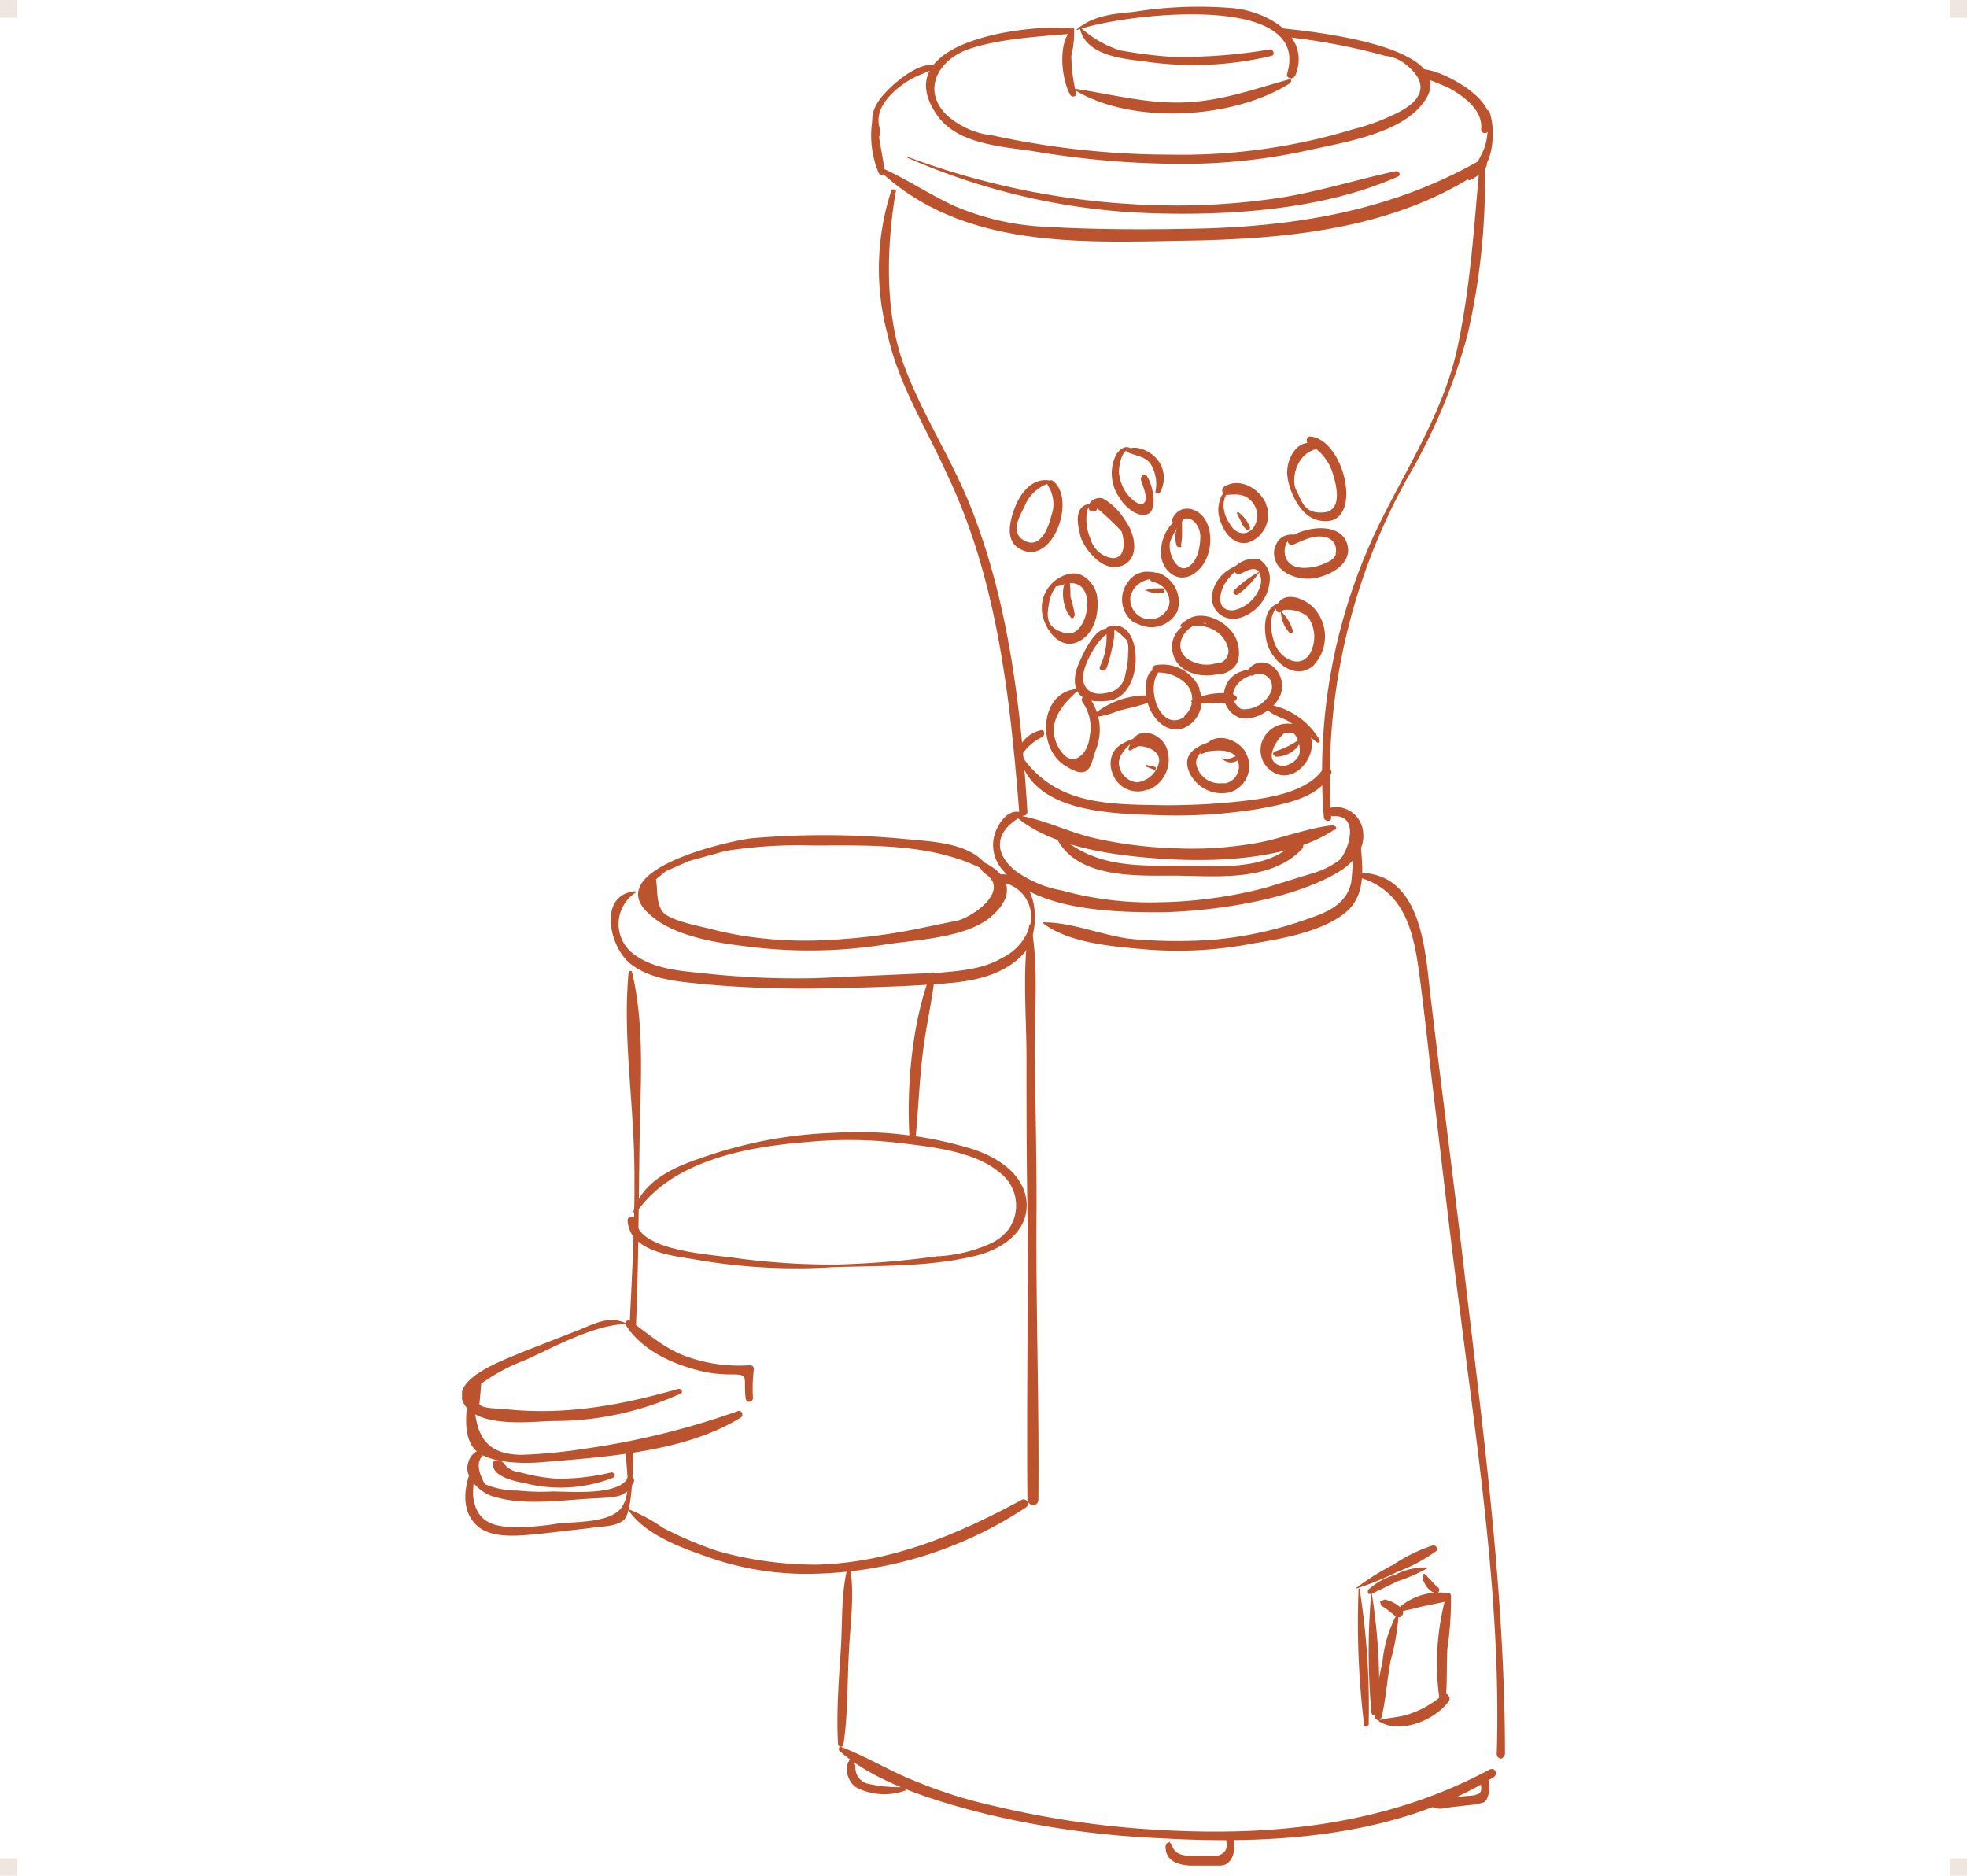 <svg id="Calque_1" data-name="Calque 1" xmlns="http://www.w3.org/2000/svg" xmlns:xlink="http://www.w3.org/1999/xlink" viewBox="0 0 215 205"><defs><style>.cls-1{fill:none;}.cls-2{clip-path:url(#clip-path);}.cls-3{fill:#bc532f;}.cls-4{fill:#f0e6e1;}</style><clipPath id="clip-path"><rect class="cls-1" x="50.5" y="0.7" width="114" height="203.19"/></clipPath></defs><g class="cls-2"><g id="Groupe_335" data-name="Groupe 335"><path id="Tracé_6307" data-name="Tracé 6307" class="cls-3" d="M97.4,20.9A27.6,27.6,0,0,0,97,36.5c1.2,5.5,4.2,10.2,6.5,15.3,5.5,11.5,6.9,24.4,7.9,36.9.1.6.9.6.9,0-.7-11.2-2-22.7-6.2-33.3-2.1-5.3-5.3-10.1-7.3-15.5s-2-12.4-.9-18.9c.1-.1,0-.3-.2-.3s-.3,0-.3.2"/><path id="Tracé_6308" data-name="Tracé 6308" class="cls-3" d="M161.7,18.4c-.6,6.6-1,13.1-2.4,19.6s-4.9,12.1-7.9,18a61.9,61.9,0,0,0-6.7,33.3c0,.5.9.6.8,0a67.2,67.2,0,0,1,8.3-37,63.8,63.8,0,0,0,6.6-15.7,74.1,74.1,0,0,0,1.9-18.2l-.3-.3a.3.3,0,0,0-.3.3"/><path id="Tracé_6309" data-name="Tracé 6309" class="cls-3" d="M111.1,89.3c4.2,3.5,11.4,4.3,16.7,4.6s13.2,0,18-3.2a.2.2,0,0,0,.1-.4c-.1-.1-.2-.2-.3-.1-2.7.3-5.4,1.4-8.1,1.9a40.3,40.3,0,0,1-9.2.6,46.3,46.3,0,0,1-9.1-1.2c-2.7-.7-5.3-2-8-2.4-.1,0-.2.1-.1.2"/><path id="Tracé_6310" data-name="Tracé 6310" class="cls-3" d="M95.6,12a10.6,10.6,0,0,0,.4,6.8c.1.4.7.4.7,0s-.4-2.5-.6-3.7a16.5,16.5,0,0,0-.4-3.1h-.1"/><path id="Tracé_6311" data-name="Tracé 6311" class="cls-3" d="M96.4,18.9c9.1,8.3,21.9,7.6,33.4,7.4s23.1-1.4,32.5-7.9c.5-.4,0-1.2-.5-.9-9.8,5.6-20.4,7.3-31.5,7.5-5.2.1-10.5.1-15.7-.2a28.5,28.5,0,0,1-10.3-2.3c-2.6-1.2-5-2.8-7.6-4-.2-.1-.5.2-.3.4"/><path id="Tracé_6312" data-name="Tracé 6312" class="cls-3" d="M160.6,19.7c2.6-.9,3-5.2,2.2-7.5-.1-.1-.2-.2-.3-.1s-.2.1-.1.2a6.8,6.8,0,0,1-.2,4,32.4,32.4,0,0,1-1.7,3.2c-.1.1,0,.2.1.2"/><path id="Tracé_6313" data-name="Tracé 6313" class="cls-3" d="M117.4,3c-1.9,1.3-1.4,5.7-.4,7.4a.4.4,0,0,0,.5.1c.1-.1.2-.3.1-.4a18.3,18.3,0,0,1-.5-4,10.9,10.9,0,0,0,.3-3.1h0"/><path id="Tracé_6314" data-name="Tracé 6314" class="cls-3" d="M117.4,9.8c6.3,3.9,17.5,3.2,23.6-.7.1-.1.2-.3.1-.4h-.3c-3.9,1.1-7.5,2.4-11.6,2.5s-7.7-.9-11.7-1.5h-.1"/><path id="Tracé_6315" data-name="Tracé 6315" class="cls-3" d="M118,2.9c.5,3.1,4.5,3.5,7,3.8a36.7,36.7,0,0,0,14-.6c.4-.1.2-.7-.2-.7a56.6,56.6,0,0,1-10.9.8,51.7,51.7,0,0,1-5.5-.7A11.7,11.7,0,0,1,118,2.9h0"/><path id="Tracé_6316" data-name="Tracé 6316" class="cls-3" d="M117.7,3.3c4.5-1.7,25.7-4.4,23,4.7-.2.6.7.8.9.2,1.7-4.3-3.1-6.9-6.7-7.3a45.3,45.3,0,0,0-11,.4c-2.2.2-4.4.4-6.2,1.9h0"/><path id="Tracé_6317" data-name="Tracé 6317" class="cls-3" d="M117,3.1c-4.4-.5-20,1.3-14.7,9.3,2.1,3.3,7,3.6,10.5,4.1A97.6,97.6,0,0,0,128,17.9a64,64,0,0,0,15.1-1.5c3.6-.8,9.3-1.7,12-4.6,6.2-6.7-12.3-8.4-14.9-8.7-.5,0-.5.9,0,.9a69.2,69.2,0,0,1,11.2,2.1,4.3,4.3,0,0,1,2.2.9c3.2,2.5,1.1,4.3-.6,5.2a23.4,23.4,0,0,1-5,1.9,64.5,64.5,0,0,1-20,2.8,91.7,91.7,0,0,1-19.5-2.1,8.9,8.9,0,0,1-5.1-2.3c-2.7-2.8-.7-6,2.4-7.1S113.2,4,117,3.7a.3.3,0,0,0,.3-.3.3.3,0,0,0-.3-.3"/><path id="Tracé_6318" data-name="Tracé 6318" class="cls-3" d="M102.4,7.1c-1.7-.3-3.7,1.2-4.9,2.3s-2.8,2.9-1.9,4.7.6.1.5-.3c-.5-2,1.4-3.8,2.9-4.8s2.5-1,3.5-1.8h-.1"/><path id="Tracé_6319" data-name="Tracé 6319" class="cls-3" d="M154.6,7.7c1,1,2.9,1.4,4.1,2.1s3.4,2.2,3.2,4.3a.4.4,0,0,0,.8.1c.7-1.7-.7-3.3-2-4.3s-4.3-2.7-6.1-2.3h0"/><path id="Tracé_6320" data-name="Tracé 6320" class="cls-3" d="M99.1,17.2a72.2,72.2,0,0,0,26.6,6.1c8.8.3,19-.4,27.1-4,.4-.2.1-.6-.2-.6-4.2.9-8.3,2.2-12.6,2.9a75.8,75.8,0,0,1-14.3.8,83.9,83.9,0,0,1-26.6-5.3h0"/><path id="Tracé_6321" data-name="Tracé 6321" class="cls-3" d="M143.9,48.6c-2-.9-3.3,1.5-3.2,3.2s1.4,4.8,3.6,5.1c4.9.9,2.8-8.9-1.1-9.2-.4,0-.5.6-.2.8a5.5,5.5,0,0,1,2.6,3c.4,1.2,1.3,4.3-.9,4.5s-2.4-1.3-3-2.4-.1-3.9,2.1-4.5c.1,0,.2-.2.2-.3s-.1-.2-.2-.2"/><path id="Tracé_6322" data-name="Tracé 6322" class="cls-3" d="M123.8,49.2c-.7-.8-1.6,0-1.9.7a4.6,4.6,0,0,0,.4,4.4c.5.9,1.9,2.3,3.1,1.9s.6-3.2,0-4.1a.4.4,0,0,0-.5-.2.8.8,0,0,0-.2.5c.2.7.9,2.2.3,2.6s-1.7-.8-2-1.3a4.8,4.8,0,0,1-.7-2.1c0-.6.3-2.9,1.5-2.4h0"/><path id="Tracé_6323" data-name="Tracé 6323" class="cls-3" d="M123.2,49.4c.8.4,1.8.4,2.5,1.2a4.2,4.2,0,0,1,.6,3.1c-.1.3.4.3.5.1a3.2,3.2,0,0,0-.4-3.7c-.7-.8-2.3-1.6-3.3-.9v.2h.1"/><path id="Tracé_6324" data-name="Tracé 6324" class="cls-3" d="M121.6,69c-1.6-1.4-3.4,2.8-3.8,3.8s-.5,2.3.2,3.1,2,.8,3,.7c4.3-.3,4-9.4.2-8.1a.3.3,0,0,0-.3.3,7.3,7.3,0,0,1-.7,4.1c-.1.4.5.5.7.2s.7-2.2.9-3.6v-.3c-.1-.6.3-.3,1.4.8a3.3,3.3,0,0,1,.1,1.4,8.5,8.5,0,0,1-.3,2.3,2.3,2.3,0,0,1-1.9,2c-1.2.3-2.4.1-2.7-1.3s1.8-5.2,3.2-5.4h0"/><path id="Tracé_6325" data-name="Tracé 6325" class="cls-3" d="M115.1,52.6c-2-.6-3.4,1-4.1,2.7s-1.2,4,.7,4.8c3.5,1.6,6-5.8,3.3-7.6a.4.4,0,0,0-.5.5,3.7,3.7,0,0,1,.4,3.4c-.3,1.3-1.2,3.6-2.9,2.7s-.5-2.7,0-3.8a4.3,4.3,0,0,1,3.1-2.6h0"/><path id="Tracé_6326" data-name="Tracé 6326" class="cls-3" d="M127.9,63.8a2.6,2.6,0,0,0-2.2-1.3,2.5,2.5,0,0,0-2.4,1.1,3.1,3.1,0,0,0,.6,4.4l.5.2a3.2,3.2,0,0,0,4.3-1.4h0a3.4,3.4,0,0,0-2.1-4.2h-.3c-.6-.1-.9.8-.3,1a2.2,2.2,0,0,1,1.8,2.5,2.2,2.2,0,0,1-2.7,1.5,2.2,2.2,0,0,1-1.5-2.6l.3-.6a2.7,2.7,0,0,1,3.8-.6h.2"/><path id="Tracé_6327" data-name="Tracé 6327" class="cls-3" d="M125.1,64.5l.9.3h1c.3.1.4-.4.1-.5h-1l-1,.2h0"/><path id="Tracé_6328" data-name="Tracé 6328" class="cls-3" d="M129.6,56.5c-1.8.2-2.8,2.4-2.7,4.1s1.8,3.3,3.6,2.1,2.2-3.9,1.4-5.6-2.9-2.1-3.7-.5a.4.4,0,0,0,.7.5c1.1-1.2,2.3.3,2.3,1.5s-.3,2.8-1.4,3.4-2.2-1.5-1.9-2.8a8.3,8.3,0,0,1,1.7-2.7h0"/><path id="Tracé_6329" data-name="Tracé 6329" class="cls-3" d="M129.1,56.8a3.2,3.2,0,0,0-.5,2.8c.1.2.2.2.4.2s.1-.1.1-.3a5.7,5.7,0,0,0,.1-1.3V56.8h-.1"/><path id="Tracé_6330" data-name="Tracé 6330" class="cls-3" d="M138.6,73.4c-1.7-.6-4.1-.2-4.7,1.8a2.6,2.6,0,0,0,1.5,3.2,2.2,2.2,0,0,0,1.1.1c1.8-.2,4-2,3.6-4s-2.4-2.8-3.6-1.4a.4.4,0,0,0,0,.6.4.4,0,0,0,.5.1,1.4,1.4,0,0,1,1.9.6,1.7,1.7,0,0,1,.1,1,3.2,3.2,0,0,1-3.3,2.1,1.7,1.7,0,0,1-.6-2.5c.7-1.1,2.3-1.5,3.5-1.6h0"/><path id="Tracé_6331" data-name="Tracé 6331" class="cls-3" d="M142.1,79.4a3,3,0,0,0-4.1,1.5h0a2.8,2.8,0,0,0,1.6,3.7c1.7.6,3.3-.9,3.7-2.5s-.6-3.8-2.3-2.9-.3,1,.2.9,1.2,1.8.7,2.6-1.9,1.5-2.7.5,1.1-3.8,2.9-3.9h0"/><path id="Tracé_6332" data-name="Tracé 6332" class="cls-3" d="M142.3,80.6a8.9,8.9,0,0,1-2.9,1.5c-.2.1-.3.2-.2.4l.2.2a3.1,3.1,0,0,0,1.9-.6,2.5,2.5,0,0,0,1-1.5h0"/><path id="Tracé_6333" data-name="Tracé 6333" class="cls-3" d="M133.2,80.8c-1.9.5-4.2,1.3-3.2,3.6a3.9,3.9,0,0,0,4.4,2.2,3,3,0,0,0,2-3.8l-.2-.5c-.8-1.5-3.3-2.4-4.5-.8s.1.6.4.6,2.7-.5,3.2,1a1.9,1.9,0,0,1-1.3,2.5h-.5a2.6,2.6,0,0,1-2.7-1.9c-.4-1.4,1.5-2.2,2.4-2.9h0"/><path id="Tracé_6334" data-name="Tracé 6334" class="cls-3" d="M133.5,82.8a1.3,1.3,0,0,0,2,.1c.1-.2,0-.4-.3-.3s-1.2.6-1.7.2h0"/><path id="Tracé_6335" data-name="Tracé 6335" class="cls-3" d="M124.5,80.5c-1,.4-2.2.7-2.8,1.7a2.7,2.7,0,0,0-.1,2.3,2.9,2.9,0,0,0,3.8,1.8h.2a3.6,3.6,0,0,0,1.9-4.6c-.6-1.5-2.9-2.4-3.8-.7s.2.8.6.6,2.5.2,2.4,1.6a2.8,2.8,0,0,1-2.4,2.3,2.2,2.2,0,0,1-2-2.1c0-1.2,1.4-2.2,2.2-2.9h0"/><path id="Tracé_6336" data-name="Tracé 6336" class="cls-3" d="M125.3,83.8l.8.3c.2.1.4-.2.1-.3l-.9-.2c-.1-.1-.1.1,0,.2"/><path id="Tracé_6337" data-name="Tracé 6337" class="cls-3" d="M117.8,75.3c-4.1.2-4.5,6.3-1.5,8.3s2.9-.2,3.5-1.7a5.9,5.9,0,0,0-.7-5.6c-.3-.5-1.1-.1-.8.4a4.8,4.8,0,0,1,.8,3.8,3.5,3.5,0,0,1-.6,1.7c-1.2,1.5-2.2.5-2.8-.5-1.4-2.6.3-4.6,2.1-6.2.1,0,.1-.1,0-.1h0"/><path id="Tracé_6338" data-name="Tracé 6338" class="cls-3" d="M117,62.7a3.8,3.8,0,0,0-3.1,4.2c.2,1.7,1.8,4.1,3.8,3.3s2.5-3.4,2.2-5.1-2.3-3.3-3.8-1.9,0,.7.4.6c3.7-.8,2.5,6,0,5.4s-2-2.2-1.8-3.5a4.2,4.2,0,0,1,2.3-2.9h0"/><path id="Tracé_6339" data-name="Tracé 6339" class="cls-3" d="M116.7,63.3c-.9.8-.5,3.3.3,4.1a.2.2,0,0,0,.4-.1h.1a16,16,0,0,0-.5-2.1,10.9,10.9,0,0,0-.1-1.8h-.2"/><path id="Tracé_6340" data-name="Tracé 6340" class="cls-3" d="M131.8,68.2a2.6,2.6,0,0,0-2.7.4,2.7,2.7,0,0,0-.9,2.8c.5,2.1,3,2.7,4.8,2.3a2.5,2.5,0,0,0,2.3-1.4,3.8,3.8,0,0,0-.4-2.9c-.9-1.5-3.4-2.8-5.1-1.7s-.2.8.2.8a3.7,3.7,0,0,1,3.2.7,3.1,3.1,0,0,1,1,1.5,1.4,1.4,0,0,1-.7,1.7h-.3a3.7,3.7,0,0,1-3.4-.4c-1.9-1.4,0-4.1,2-3.9h0"/><path id="Tracé_6341" data-name="Tracé 6341" class="cls-3" d="M127,73.1c-2.1-.4-1.9,2.6-1.5,3.9s1.8,3.2,3.8,2.6a3.2,3.2,0,0,0,1.8-4.2v-.2a4.4,4.4,0,0,0-4.8-2.5.4.4,0,0,0,.1.8,4.3,4.3,0,0,1,3.3,1.3,2.4,2.4,0,0,1-.2,3.4c0,.1-.1.1-.1.2-2.8,1.7-4.4-3.9-2.4-5.3h0"/><path id="Tracé_6342" data-name="Tracé 6342" class="cls-3" d="M136.7,61.4c-2,.3-3.8,1.4-4.2,3.5a2.3,2.3,0,0,0,1.9,2.7,2.5,2.5,0,0,0,1.2-.1,4.6,4.6,0,0,0,3.2-4.4,2.5,2.5,0,0,0-1.2-2,3.1,3.1,0,0,0-2.6.8c-.4.4.1,1,.6.8s1.5-.9,2-.2a2,2,0,0,1,.1,1.7,3.9,3.9,0,0,1-2.9,2.5c-2,.1-1.5-2.1-.8-3.1a6.4,6.4,0,0,1,2.7-2.2h0"/><path id="Tracé_6343" data-name="Tracé 6343" class="cls-3" d="M137.6,62.5a13.5,13.5,0,0,0-2.7,2c-.3.3.2.7.5.4a9.7,9.7,0,0,0,2.2-2.3h0"/><path id="Tracé_6344" data-name="Tracé 6344" class="cls-3" d="M140.5,65.9c-2.5-.2-2.5,3-1.9,4.7s2.9,3.8,4.9,2.2a4.6,4.6,0,0,0,.4-6c-.9-1.3-3.6-2.5-4.4-.5-.2.4.3.9.6.5s2.6-.1,3.1,1a3.8,3.8,0,0,1,0,3.6c-1,1.7-3,.7-3.7-.7s-1.1-4.4,1-4.7c.1,0,0-.1,0-.1"/><path id="Tracé_6345" data-name="Tracé 6345" class="cls-3" d="M140,66.8a3.6,3.6,0,0,0,.9,2.3.2.2,0,0,0,.4-.2,4.6,4.6,0,0,0-1.3-2.1h0"/><path id="Tracé_6346" data-name="Tracé 6346" class="cls-3" d="M135.4,53.6c-1.7-.9-2.4,1.3-2.2,2.6s1.3,3.5,3.2,3.1a3.2,3.2,0,0,0,2.1-3.9.4.4,0,0,1-.1-.3c-.7-1.7-2.9-3-4.6-1.9a.5.5,0,0,0,.2.9c1.1-.1,2.1-.2,2.9.8a2.3,2.3,0,0,1,0,2.9c-.9.9-2,.4-2.5-.6a3.5,3.5,0,0,1-.6-1.4c-.2-.9.1-2.6,1.5-2.1h0"/><path id="Tracé_6347" data-name="Tracé 6347" class="cls-3" d="M135.2,56.1l.5,1a1.6,1.6,0,0,0,.6.8c.1,0,.3,0,.3-.1s.1-.1,0-.2a2.6,2.6,0,0,0-.5-.9,4.6,4.6,0,0,0-.7-.7c-.1-.1-.2,0-.2.1"/><path id="Tracé_6348" data-name="Tracé 6348" class="cls-3" d="M120,55.4a1.3,1.3,0,0,0-1.8.1c-.7.8-.3,2.2-.1,3.1s2.1,3.9,4.3,3.3,1.8-3.4.6-5a6.9,6.9,0,0,0-2.4-2.4,1.3,1.3,0,0,0-1.5.5,4.3,4.3,0,0,0-.1.5.4.4,0,0,0,.5.4c.2,0,.4-.1.4-.3s2.6,2.3,2.7,2.5.8,2.9-1,2.9a2.9,2.9,0,0,1-2.4-2.1,5.7,5.7,0,0,1-.4-1.4c-.1-.6-.2-3,1.1-2.1s.1,0,.1,0"/><path id="Tracé_6349" data-name="Tracé 6349" class="cls-3" d="M142.3,58.8a1.9,1.9,0,0,0-2.6.3,3.6,3.6,0,0,0-.4.9c-.4,2.4,2.4,3.5,4.3,3.2s4.4-1.7,3.6-3.9-4.4-1.8-6.2-.6a.4.4,0,0,0,.4.8c1-.4,2.2-1.1,3.4-.8a1.4,1.4,0,0,1,1.2,1.7v.2c-.2.6-1,.9-1.5,1.1s-2.6.8-3.6-.2-.4-3.4,1.4-2.7h0"/><path id="Tracé_6350" data-name="Tracé 6350" class="cls-3" d="M111.1,83.3a16.7,16.7,0,0,1,1.2-1.6,6.6,6.6,0,0,1,1.7-1.2c.2-.2.2-.8-.2-.7a3.4,3.4,0,0,0-2.7,3.5"/><path id="Tracé_6351" data-name="Tracé 6351" class="cls-3" d="M119.3,78.4a9.5,9.5,0,0,0,2.9-.7c1.1-.3,2.2-.5,3.3-.9s.3-.3.2-.5l-.3-.3a9.1,9.1,0,0,0-6.1,2.3c-.1,0,0,.1,0,.1h.1"/><path id="Tracé_6352" data-name="Tracé 6352" class="cls-3" d="M130.2,76.7a6,6,0,0,0,2.3.1,6.5,6.5,0,0,0,2.4-.2c.2,0,.3-.2.3-.4l-.3-.3a6.9,6.9,0,0,0-4.7.7h0"/><path id="Tracé_6353" data-name="Tracé 6353" class="cls-3" d="M138.4,77.2c.1.8,1.7,1.2,2.4,1.6a35.5,35.5,0,0,1,3.1,2.3.2.2,0,1,0,.3-.3,8,8,0,0,0-3.6-3.2c-.1-.1-2.3-.9-2.2-.4"/><path id="Tracé_6354" data-name="Tracé 6354" class="cls-3" d="M111.4,82.6c1.5,6.3,10.2,6.3,15.3,6.5a57.1,57.1,0,0,0,10.9-.7c2.6-.5,6.4-1.1,7.8-3.7a.4.4,0,0,0-.2-.7.7.7,0,0,0-.7.2c-1.8,2.5-6.3,3.1-9.2,3.4a73.2,73.2,0,0,1-8.1.4c-6.1-.1-11.9,0-15.6-5.5h-.2"/><path id="Tracé_6355" data-name="Tracé 6355" class="cls-3" d="M115.5,91.6c2.2,4.4,8.6,4.1,12.8,4.1s10.5.8,14-2.9a.6.6,0,0,0,0-.8.5.5,0,0,0-.7,0c-3.3,3.3-8.5,2.6-12.7,2.6s-9.2.3-13.1-3.3h-.3a.2.2,0,0,0,0,.3"/><path id="Tracé_6356" data-name="Tracé 6356" class="cls-3" d="M111.9,88.9c-1.2-.6-2.2.3-2.8,1.4a4.1,4.1,0,0,0,.6,4.9c3.4,4.2,11.7,4.5,16.7,4.5s14.4-1.1,19.9-4.4c1.5-.9,2.9-2.4,2.7-4.3a3,3,0,0,0-3.1-2.8h-.2c-.6.1-.6,1,0,1,3-.2,1.7,3.8.7,4.8a9.2,9.2,0,0,1-2.8,1.4L138.4,97a49.1,49.1,0,0,1-11.5,1.6A36.6,36.6,0,0,1,116,97.3a12.2,12.2,0,0,1-5.1-2.2c-2.8-2.4-1.6-4.7,1-6,.1,0,.1-.1.1-.2h-.1"/><path id="Tracé_6357" data-name="Tracé 6357" class="cls-3" d="M114,100.9c2.8,2.1,7.2,2.5,10.6,2.8a43.1,43.1,0,0,0,12.4-.6c3.1-.5,7.6-1.3,10.1-3.4s1.7-5.5,1.6-8a.4.4,0,0,0-.8,0,36.2,36.2,0,0,1-.2,4.7c-.5,2.4-2.6,3.3-4.7,4a41.2,41.2,0,0,1-10.4,2.3,55.3,55.3,0,0,1-9.1-.1c-3.1-.4-6.3-1.8-9.4-1.8-.1,0-.1,0-.1.1h0"/><path id="Tracé_6358" data-name="Tracé 6358" class="cls-3" d="M108.2,95.1c-1.7-3-6.1-3.1-9.2-3.4a93.1,93.1,0,0,0-16.7-.1c-2.3.2-17.2,3.5-11.1,8.5,2.9,2.5,8.2,3.1,11.9,3.5a53.1,53.1,0,0,0,13.8-.4c3.3-.5,8.7-.7,11.4-3s2-4.3-.1-5.6-1.1.5-.5.9c2.7,1.8-1.2,4.6-3,5.1l-3.9.8a64.1,64.1,0,0,1-9.8,1.3,44.2,44.2,0,0,1-8.9-.3,35.8,35.8,0,0,1-4.5-.9c-1.2-.3-4.5-.9-5.2-1.9s-.5-2.4-.7-3.5l1.1-.9,2.5-1.1,4-1.1a50.6,50.6,0,0,1,9.5-.6c6.4,0,13.5-.3,19.2,2.9h.2"/><path id="Tracé_6359" data-name="Tracé 6359" class="cls-3" d="M69.4,97.4c-4.1.4-2.8,6.2-.4,8s5.6,1.9,8.4,2.2A123.6,123.6,0,0,0,91,108c4.4-.1,8.8-.2,13.2-.6,2.8-.3,5.7-1,7.7-3.2s1.9-9.3-3-8.6c-.5,0-.3.7.1.8a3.8,3.8,0,0,1,3.6,4.7,5.8,5.8,0,0,1-3.1,3.6c-2,1.2-4.5,1.4-6.8,1.6l-13.5.6a92.9,92.9,0,0,1-12.9-.6c-2.2-.2-4.8-.5-6.7-1.8a4.1,4.1,0,0,1-.2-6.9c.1,0,.1-.2,0-.2"/><path id="Tracé_6360" data-name="Tracé 6360" class="cls-3" d="M68.7,106.3c-.6,6.4.4,13.1.6,19.5s-.2,13-.5,19.4c-.1.5.7.5.7,0,.3-6.7.3-13.3.4-20s.6-12.9-.8-18.9c0-.3-.4-.2-.4,0"/><path id="Tracé_6361" data-name="Tracé 6361" class="cls-3" d="M112.5,101.1c-.8,4.7-.3,9.8-.3,14.5s0,10.9.1,16.3c.1,10.7-.1,21.3,0,32a.7.7,0,0,0,.7.6.6.6,0,0,0,.5-.6c.1-10.7-.3-21.3-.2-32,0-5.2-.1-10.4-.2-15.7s.5-10.2-.4-15.1h-.2"/><path id="Tracé_6362" data-name="Tracé 6362" class="cls-3" d="M68.4,144.8c1.5,2.4,4.3,3.9,7,4.7a14.1,14.1,0,0,0,4.1.7c2.6,0,1.7.1,2,2.6a.4.4,0,0,0,.8,0,17.1,17.1,0,0,1,.1-3.2.4.4,0,0,0-.4-.4,17,17,0,0,1-7.1-1c-2.4-.9-4.1-2.5-6.1-3.9-.2-.1-.6.2-.4.5"/><path id="Tracé_6363" data-name="Tracé 6363" class="cls-3" d="M68.4,144.6c-1.8-.8-3.3,0-5,.7L57,147.8c-1.5.7-7.9,2.8-6.3,5.6s7.8,1.9,9.8,1.9a33.4,33.4,0,0,0,13.9-3c.3-.1.1-.6-.3-.5-6.3,1.8-12.4,2.9-18.9,2.2-.6-.1-2.3,0-2.8-.5l.2-2.3.9-.6a21.4,21.4,0,0,1,4-2c3.1-1.4,7.4-3.8,10.9-3.9h0"/><path id="Tracé_6364" data-name="Tracé 6364" class="cls-3" d="M51.3,151.9c-.3,1.9-.8,4.8.5,6.4s5.2,1.7,7.5,1.5c7-.6,15.6-1.1,21.7-4.9.3-.2.1-.8-.3-.7a85.7,85.7,0,0,1-16.6,4.1,58.5,58.5,0,0,1-7.2.7c-2.8-.1-4.4-1.1-4.9-4.1-.2-1-.1-2-.3-3s-.4-.2-.4,0"/><path id="Tracé_6365" data-name="Tracé 6365" class="cls-3" d="M53.4,158.7c-1.1-.6-2.1.2-2.3,1.5s1.2,2.7,2.4,3.2c3.2,1.2,7.5.6,10.7.4s4.2,0,5.1-1.9c.1-.4-.5-.8-.7-.4-.9,2-6.4,1.5-8.2,1.5a24.1,24.1,0,0,1-3.8-.1,8.9,8.9,0,0,1-3.6-.7c-1-1.8-.9-3,.4-3.5h0"/><path id="Tracé_6366" data-name="Tracé 6366" class="cls-3" d="M51.5,160.6c-.8,2-1.1,4.5.6,6.1s5,1.1,7.2.9l5.2-.6c1.1-.2,2.8-.1,3.7-.9s1-5.6,1-7.6a.4.4,0,0,0-.4-.4.4.4,0,0,0-.4.4c0,2,.7,4.7-.5,6.3s-4.8,1.5-6.9,1.7a28.1,28.1,0,0,1-5,.4c-2.2-.1-4-.6-4.3-3.5a24.5,24.5,0,0,1,.2-2.7c0-.3-.3-.3-.4-.1"/><path id="Tracé_6367" data-name="Tracé 6367" class="cls-3" d="M54.9,159.8c-.3-.3-.2-.2-.6-.2H54c-.7,1.7,2.3,2.3,3.4,2.5a15.8,15.8,0,0,0,9.6-.6c.2-.1.2-.2.2-.4l-.3-.2a24.6,24.6,0,0,1-6,.7,18.8,18.8,0,0,1-3.3-.5l-.8-.2a2.5,2.5,0,0,1-1.9-1.2h0"/><path id="Tracé_6368" data-name="Tracé 6368" class="cls-3" d="M68.6,164.9c1.7,2.7,5.7,4.2,8.6,5.2A32.3,32.3,0,0,0,88.7,172a43.7,43.7,0,0,0,23.5-7.3c.2-.2.3-.4.1-.6s-.3-.3-.6-.2c-7,3.8-14.3,6.9-22.5,7.1a39.7,39.7,0,0,1-10.8-1.5,43.5,43.5,0,0,1-5.9-2.5,18.3,18.3,0,0,0-3.9-2.1h0"/><path id="Tracé_6369" data-name="Tracé 6369" class="cls-3" d="M101.7,106.5c-2,5.2-2.6,12.1-2.3,17.6,0,.2.1.4.3.4a.4.4,0,0,0,.4-.4c.3-3.1.4-6.2.8-9.3s1-5.5,1.3-8.3c0-.3-.4-.3-.5,0"/><path id="Tracé_6370" data-name="Tracé 6370" class="cls-3" d="M69.5,132.6c3.9-5.8,12.3-7.3,18.8-7.8a46.8,46.8,0,0,1,9.9.1c3.4.4,8.3.9,11,3.2a4.5,4.5,0,0,1,1,6.3,5.5,5.5,0,0,1-1.7,1.4,16.1,16.1,0,0,1-6.1,1.5,99.9,99.9,0,0,1-11,.9,78.8,78.8,0,0,1-10.9-.7c-2.5-.4-10.7-.7-11-4.1-.1-.6-.9-.6-.9,0,.2,3.3,4.6,3.8,7.1,4.2a63.9,63.9,0,0,0,15.1.9c5.2-.2,10.9,0,16-1.3,2.8-.7,5.7-2.7,5.4-5.9s-3.6-5.1-6.5-5.9a42.6,42.6,0,0,0-14.6-1.6,48.4,48.4,0,0,0-14.6,2.8c-3,1-6.4,2.6-7.3,5.9h.3"/><path id="Tracé_6371" data-name="Tracé 6371" class="cls-3" d="M148.9,96c4.6,1.5,5.6,5.8,6.2,10.2s1,8.4,1.5,12.6c1,8.2,1.9,16.4,3,24.6,2,16,4.5,32.1,4,48.3a.5.5,0,0,0,.5.5.7.7,0,0,0,.4-.5c0-18.4-2.6-36.7-4.7-54.9-1.1-9.2-2.3-18.4-3.4-27.6-.6-4.8-.8-13.4-7.4-13.8-.4,0-.5.5-.1.6"/><path id="Tracé_6372" data-name="Tracé 6372" class="cls-3" d="M92.7,171.1c-.8,2.9-.6,6.2-.8,9.2s-.5,6.9-.3,10.3a.3.3,0,1,0,.6,0c.5-3.4.4-6.9.6-10.3s.6-6.2.1-9.2h-.2"/><path id="Tracé_6373" data-name="Tracé 6373" class="cls-3" d="M91.7,191.3c4.1,3.7,11.1,5.7,16.3,7a100,100,0,0,0,18.9,2.6c12.2.7,25.7-.1,36.4-6.7a.5.5,0,0,0,.1-.7c-.1-.2-.4-.2-.6-.1-11.2,6-23.4,7.3-35.9,6.6a101.3,101.3,0,0,1-18.1-2.6,50.9,50.9,0,0,1-8.4-2.6c-2.9-1.1-5.6-2.8-8.5-3.9-.1,0-.2,0-.2.2h0"/><path id="Tracé_6374" data-name="Tracé 6374" class="cls-3" d="M150.8,175c.1.1.1.4.2.5l.5.3,1,.8a.6.6,0,0,0,.6.1l.2-.2a.6.6,0,0,0-.1-.7,3.6,3.6,0,0,0-1.2-.8l-.6-.2-.6.2h0"/><path id="Tracé_6375" data-name="Tracé 6375" class="cls-3" d="M152.9,176a14.1,14.1,0,0,0-1.8,5.7,28.9,28.9,0,0,0-.8,6,.4.4,0,0,0,.4.3q.2,0,.3-.3c.5-2,.6-4.1,1-6.2a25.3,25.3,0,0,0,.9-5.5h0"/><path id="Tracé_6376" data-name="Tracé 6376" class="cls-3" d="M152.5,176.2a23,23,0,0,0,2.8-.6l2.9-.6c.4-.2.5-.8,0-.9a6.7,6.7,0,0,0-5.8,2.1h0c.1,0,.1.1.1,0"/><path id="Tracé_6377" data-name="Tracé 6377" class="cls-3" d="M158.1,174.3a27.8,27.8,0,0,0-.7,11.8c.1.4.5.2.6-.1.2-1.9.1-3.8.2-5.8a36.9,36.9,0,0,0,.4-5.8.3.3,0,0,0-.3-.3.2.2,0,0,0-.2.2"/><path id="Tracé_6378" data-name="Tracé 6378" class="cls-3" d="M150.7,188.1c2.3,1.5,6.1-.1,7.6-2.1a.5.5,0,0,0,0-.7.4.4,0,0,0-.7,0,10.3,10.3,0,0,1-3.5,2c-1.1.4-2.3.4-3.4.7h0"/><path id="Tracé_6379" data-name="Tracé 6379" class="cls-3" d="M155.6,172c0,.1-.1.2-.1.3v.3l.3.6a2.2,2.2,0,0,0,1,.9c.4.2.7-.4.4-.6a6,6,0,0,1-.8-.8l-.4-.4c0-.1-.2-.2-.3-.3h-.1"/><path id="Tracé_6380" data-name="Tracé 6380" class="cls-3" d="M156,171.3a7.2,7.2,0,0,0-3.5.8,7.5,7.5,0,0,0-2.9,1.6.4.4,0,0,0,0,.5h.3l2.9-1.4a18.3,18.3,0,0,0,3.2-1.4h0"/><path id="Tracé_6381" data-name="Tracé 6381" class="cls-3" d="M149.9,173.9a72.8,72.8,0,0,0,0,13.2.4.4,0,0,0,.4.4c.2,0,.3-.2.4-.4a65.1,65.1,0,0,0-.8-13.2h0"/><path id="Tracé_6382" data-name="Tracé 6382" class="cls-3" d="M148.5,173.6a92.4,92.4,0,0,0,.6,14.9c0,.1.1.2.3.2l.2-.2a82.3,82.3,0,0,0-1-14.9h-.1"/><path id="Tracé_6383" data-name="Tracé 6383" class="cls-3" d="M148.3,173.6a33.8,33.8,0,0,0,4.4-1.8,17.8,17.8,0,0,0,4.3-2.3c.3-.2-.1-.7-.4-.6a17.2,17.2,0,0,0-4.3,2.1,27,27,0,0,0-4,2.5c-.1,0,0,.1,0,.1"/><path id="Tracé_6384" data-name="Tracé 6384" class="cls-3" d="M127.9,201.2l-.2.2c-.2,0-.3.2-.3.4,0,2.4,3,2.1,4.6,2.1s1.9.1,2.5-.6a2.9,2.9,0,0,0,.3-2.4c-.1-.2-.3-.4-.5-.3s-.3.2-.3.4.5,1.4-.9,1.8h-1.6c-1.2,0-3.1.3-3.4-1.2l-.3-.3h.1"/><path id="Tracé_6385" data-name="Tracé 6385" class="cls-3" d="M93,192.2c-.9.9-.3,2.7.7,3.2a6.7,6.7,0,0,0,5.2.3c.1,0,.2-.1.1-.2s0-.2-.1-.2a15,15,0,0,1-4.2-.4,1.8,1.8,0,0,1-1.2-1.7,1.2,1.2,0,0,0-.5-1h0"/><path id="Tracé_6386" data-name="Tracé 6386" class="cls-3" d="M156.4,197.3c.5.6,1.5.3,2.2.2l2.7-.3c.7-.2,1.1-.1,1.3-.8a3,3,0,0,0,0-2.1c-.2-.5-1.1-.3-.9.2a2.2,2.2,0,0,1,.2,1.1c-.1.5-.3.4-.7.6l-2.2.2c-.8.1-2.2,0-2.6.8h0"/></g></g><rect class="cls-4" width="1.9" height="1.94"/><rect class="cls-4" x="213.1" width="1.9" height="1.94"/><rect class="cls-4" x="213.1" y="203.1" width="1.9" height="1.94"/><rect class="cls-4" y="203.1" width="1.9" height="1.94"/></svg>